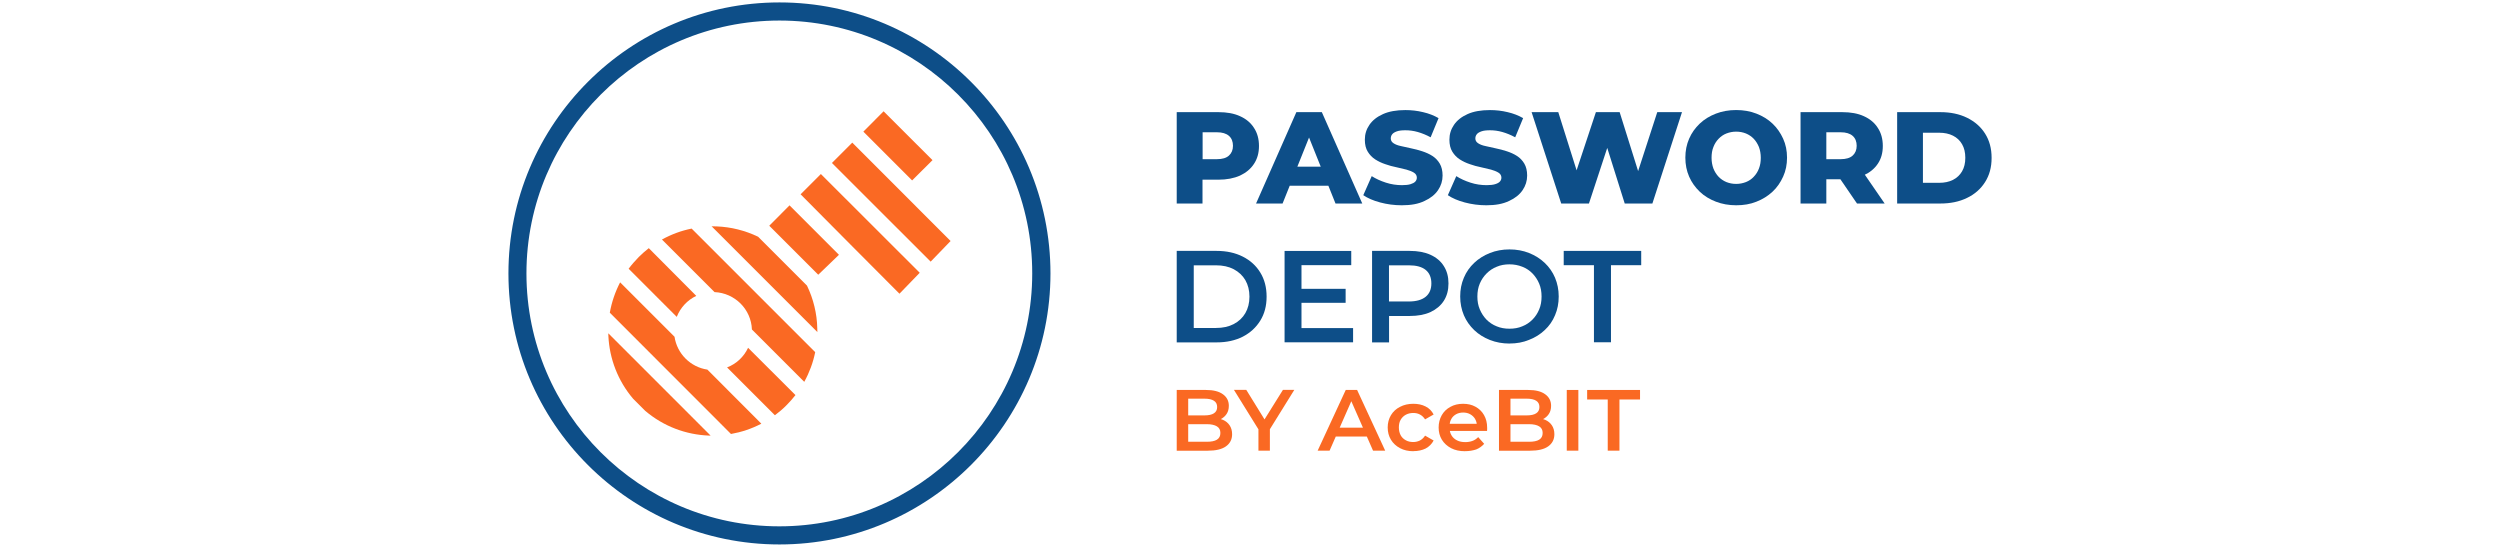<?xml version="1.0" encoding="UTF-8"?><svg id="a" xmlns="http://www.w3.org/2000/svg" width="640" height="140" viewBox="0 0 640 140"><g id="b"><g><path d="M301.24,52.1V28.71h10.68c2.14,0,4,.33,5.52,1.03,1.55,.69,2.75,1.69,3.58,3,.86,1.3,1.28,2.86,1.28,4.63s-.42,3.27-1.28,4.58-2.05,2.28-3.58,3c-1.55,.69-3.39,1.05-5.52,1.05h-7.02l2.94-2.89v8.99h-6.6Zm6.63-8.3l-2.94-3.05h6.6c1.39,0,2.41-.31,3.08-.92,.67-.61,1.03-1.44,1.03-2.5s-.33-1.94-1.03-2.55-1.72-.92-3.08-.92h-6.6l2.94-3.05v12.99Z" style="fill:#0d4e88;"/><path d="M321.55,52.1l10.32-23.39h6.52l10.35,23.39h-6.85l-8.08-20.15h2.61l-8.08,20.15h-6.8Zm5.66-4.55l1.69-4.88h11.43l1.69,4.88h-14.82Z" style="fill:#0d4e88;"/><path d="M358.85,52.55c-1.91,0-3.77-.25-5.52-.72-1.78-.47-3.22-1.11-4.33-1.86l2.16-4.88c1.05,.67,2.25,1.22,3.64,1.67,1.36,.44,2.75,.64,4.11,.64,.92,0,1.64-.08,2.19-.25s.97-.39,1.22-.67,.39-.61,.39-1c0-.53-.25-.97-.75-1.28s-1.14-.56-1.91-.78c-.78-.19-1.64-.39-2.58-.61-.94-.19-1.89-.44-2.83-.78-.94-.31-1.8-.72-2.58-1.22-.78-.5-1.42-1.17-1.91-1.97-.5-.8-.75-1.83-.75-3.08,0-1.42,.39-2.66,1.17-3.8s1.91-2.05,3.47-2.75c1.53-.69,3.44-1.03,5.74-1.03,1.53,0,3.05,.17,4.52,.53,1.47,.33,2.8,.86,3.97,1.53l-2.03,4.91c-1.11-.61-2.22-1.05-3.3-1.36s-2.14-.44-3.16-.44c-.92,0-1.64,.08-2.19,.28s-.97,.44-1.19,.75c-.25,.31-.36,.67-.36,1.08,0,.5,.25,.92,.72,1.22,.47,.31,1.11,.56,1.91,.72,.78,.19,1.67,.39,2.61,.58,.94,.19,1.89,.44,2.83,.75,.94,.31,1.8,.69,2.58,1.19s1.42,1.17,1.89,1.97c.47,.8,.72,1.83,.72,3.05,0,1.36-.39,2.61-1.17,3.75s-1.91,2.05-3.44,2.75c-1.58,.78-3.5,1.11-5.83,1.11Z" style="fill:#0d4e88;"/><path d="M380.5,52.55c-1.91,0-3.75-.25-5.52-.72-1.78-.47-3.22-1.11-4.33-1.86l2.16-4.88c1.05,.67,2.25,1.22,3.64,1.67,1.36,.44,2.75,.64,4.11,.64,.92,0,1.64-.08,2.19-.25,.56-.17,.97-.39,1.22-.67s.39-.61,.39-1c0-.53-.25-.97-.75-1.28s-1.14-.56-1.91-.78c-.78-.19-1.64-.39-2.58-.61-.94-.19-1.89-.44-2.83-.78-.94-.31-1.8-.72-2.58-1.22s-1.42-1.17-1.91-1.97c-.5-.8-.75-1.83-.75-3.08,0-1.42,.39-2.66,1.17-3.8s1.91-2.05,3.47-2.75c1.53-.69,3.44-1.03,5.74-1.03,1.53,0,3.05,.17,4.52,.53,1.47,.33,2.8,.86,3.97,1.53l-2.03,4.91c-1.11-.61-2.22-1.05-3.3-1.36s-2.14-.44-3.16-.44c-.92,0-1.64,.08-2.19,.28s-.97,.44-1.19,.75c-.25,.31-.36,.67-.36,1.08,0,.5,.25,.92,.72,1.22,.47,.31,1.11,.56,1.91,.72,.78,.19,1.67,.39,2.61,.58,.94,.19,1.89,.44,2.83,.75,.94,.31,1.8,.69,2.58,1.19s1.42,1.17,1.89,1.97c.47,.8,.72,1.83,.72,3.05,0,1.36-.39,2.61-1.17,3.75s-1.91,2.05-3.44,2.75c-1.61,.78-3.52,1.11-5.83,1.11Z" style="fill:#0d4e88;"/><path d="M399.67,52.1l-7.58-23.39h6.83l6.38,20.26h-3.47l6.72-20.26h6.08l6.35,20.26h-3.3l6.58-20.26h6.33l-7.58,23.39h-7.08l-5.41-17.21h1.91l-5.66,17.21h-7.1Z" style="fill:#0d4e88;"/><path d="M444.46,52.55c-1.86,0-3.61-.31-5.19-.92s-2.97-1.44-4.13-2.55-2.08-2.39-2.72-3.86c-.64-1.47-.97-3.08-.97-4.86s.33-3.39,.97-4.86,1.55-2.75,2.72-3.86c1.17-1.11,2.55-1.94,4.13-2.55,1.58-.61,3.3-.92,5.19-.92s3.64,.31,5.19,.92c1.58,.61,2.94,1.44,4.11,2.55,1.17,1.11,2.05,2.39,2.72,3.86s1,3.08,1,4.86-.33,3.39-1,4.86-1.55,2.78-2.72,3.86c-1.17,1.08-2.53,1.94-4.11,2.55-1.58,.64-3.3,.92-5.19,.92Zm0-5.47c.89,0,1.72-.17,2.5-.47,.78-.31,1.44-.75,2-1.36,.56-.58,1.03-1.3,1.33-2.11,.33-.83,.47-1.75,.47-2.75s-.17-1.94-.47-2.75c-.33-.8-.78-1.53-1.33-2.11s-1.25-1.05-2-1.36c-.78-.31-1.61-.47-2.5-.47s-1.72,.17-2.5,.47-1.44,.78-2,1.36-1.03,1.3-1.33,2.11c-.33,.8-.47,1.72-.47,2.75s.17,1.91,.47,2.75c.33,.83,.78,1.53,1.33,2.11s1.25,1.05,2,1.36c.78,.31,1.61,.47,2.5,.47Z" style="fill:#0d4e88;"/><path d="M460.94,52.1V28.71h10.68c2.14,0,4,.33,5.52,1.03,1.55,.69,2.75,1.69,3.58,3,.86,1.3,1.28,2.86,1.28,4.63s-.42,3.27-1.28,4.55c-.86,1.28-2.05,2.25-3.58,2.94-1.55,.69-3.39,1.03-5.52,1.03h-7.02l2.94-2.78v8.99h-6.6Zm6.6-8.3l-2.94-3.05h6.6c1.39,0,2.41-.31,3.08-.92s1.03-1.44,1.03-2.5-.33-1.94-1.03-2.55-1.72-.92-3.08-.92h-6.6l2.94-3.05v12.99Zm7.85,8.3l-5.83-8.52h7.05l5.86,8.52h-7.08Z" style="fill:#0d4e88;"/><path d="M485.67,52.1V28.71h11.07c2.58,0,4.86,.47,6.83,1.44s3.5,2.3,4.61,4.05c1.11,1.75,1.67,3.8,1.67,6.22s-.56,4.44-1.67,6.19-2.64,3.11-4.61,4.05c-1.97,.97-4.25,1.44-6.83,1.44h-11.07Zm6.6-5.3h4.19c1.33,0,2.5-.25,3.5-.75s1.78-1.25,2.33-2.19c.56-.97,.83-2.11,.83-3.47s-.28-2.53-.83-3.47c-.56-.97-1.33-1.69-2.33-2.19s-2.16-.75-3.5-.75h-4.19v12.82Z" style="fill:#0d4e88;"/></g><g><path d="M301.24,87.62v-23.39h10.24c2.55,0,4.77,.5,6.69,1.47,1.91,.97,3.41,2.33,4.47,4.08,1.08,1.75,1.61,3.8,1.61,6.16s-.53,4.38-1.61,6.13c-1.08,1.75-2.55,3.11-4.47,4.11-1.91,.97-4.13,1.47-6.69,1.47h-10.24v-.03Zm4.36-3.66h5.69c1.75,0,3.27-.33,4.55-1,1.28-.67,2.28-1.61,2.97-2.8,.69-1.19,1.05-2.61,1.05-4.22s-.36-3.02-1.05-4.22c-.69-1.19-1.69-2.11-2.97-2.8-1.28-.67-2.8-1-4.55-1h-5.69v16.04Z" style="fill:#0d4e88;"/><path d="M333.18,83.99h13.21v3.64h-17.54v-23.39h17.07v3.64h-12.74v16.12Zm-.33-10.05h11.63v3.58h-11.63v-3.58Z" style="fill:#0d4e88;"/><path d="M351.25,87.62v-23.39h9.63c2.08,0,3.86,.33,5.33,1,1.47,.67,2.64,1.64,3.41,2.89,.8,1.25,1.19,2.72,1.19,4.44s-.39,3.19-1.19,4.44c-.8,1.25-1.94,2.19-3.41,2.89-1.47,.67-3.25,1-5.33,1h-7.22l1.94-2.03v8.8h-4.36v-.03Zm4.33-8.33l-1.94-2.11h7.02c1.91,0,3.36-.42,4.33-1.22s1.44-1.94,1.44-3.41-.47-2.64-1.44-3.44-2.41-1.19-4.33-1.19h-7.02l1.94-2.14v13.51Z" style="fill:#0d4e88;"/><path d="M386.46,87.95c-1.83,0-3.5-.31-5.05-.92-1.53-.61-2.89-1.44-4.02-2.53s-2.03-2.36-2.64-3.8c-.61-1.47-.94-3.05-.94-4.8s.31-3.33,.94-4.8c.61-1.47,1.5-2.72,2.64-3.8s2.47-1.91,4.02-2.53c1.53-.61,3.22-.92,5.02-.92s3.5,.31,5.02,.92,2.86,1.44,4,2.53c1.14,1.08,2.03,2.36,2.64,3.8,.61,1.47,.94,3.05,.94,4.8s-.31,3.33-.94,4.8c-.61,1.47-1.5,2.75-2.64,3.8-1.14,1.08-2.47,1.91-4,2.5-1.53,.64-3.19,.94-5,.94Zm-.03-3.8c1.19,0,2.28-.19,3.27-.61,1-.39,1.86-.97,2.61-1.72s1.3-1.61,1.72-2.61,.61-2.08,.61-3.3-.19-2.3-.61-3.3-1-1.86-1.72-2.61c-.72-.75-1.61-1.33-2.61-1.72-1-.39-2.08-.61-3.27-.61s-2.28,.19-3.25,.61c-1,.39-1.86,.97-2.61,1.72s-1.33,1.61-1.75,2.61c-.42,1-.61,2.08-.61,3.3s.19,2.28,.61,3.27c.42,1,1,1.89,1.72,2.64,.75,.75,1.61,1.33,2.61,1.72,1,.42,2.08,.61,3.27,.61Z" style="fill:#0d4e88;"/><path d="M408.05,87.62v-19.73h-7.74v-3.66h19.84v3.66h-7.74v19.73h-4.36Z" style="fill:#0d4e88;"/></g><g><path d="M301.24,115.37v-15.54h7.46c1.91,0,3.36,.36,4.38,1.11,1,.72,1.5,1.72,1.5,2.94,0,.83-.19,1.53-.58,2.11-.39,.58-.92,1.03-1.58,1.36-.67,.31-1.39,.47-2.16,.47l.42-.8c.89,0,1.69,.17,2.41,.47,.72,.31,1.28,.78,1.69,1.39s.64,1.36,.64,2.28c0,1.33-.53,2.36-1.58,3.11s-2.61,1.11-4.66,1.11h-7.94Zm2.97-2.28h4.77c1.11,0,1.97-.17,2.55-.53,.58-.36,.89-.92,.89-1.72s-.31-1.33-.89-1.69c-.58-.36-1.44-.56-2.55-.56h-5.02v-2.25h4.41c1.03,0,1.83-.17,2.39-.53s.83-.89,.83-1.61-.28-1.28-.83-1.61c-.56-.36-1.36-.53-2.39-.53h-4.19v11.02h.03Z" style="fill:#fa6923;"/><path d="M322.16,115.37v-6.16l.67,1.78-6.94-11.18h3.16l5.55,8.99h-1.78l5.61-8.99h2.91l-6.94,11.18,.69-1.78v6.16h-2.94Z" style="fill:#fa6923;"/><path d="M337.32,115.37l7.19-15.54h2.91l7.19,15.54h-3.11l-6.16-14.01h1.19l-6.16,14.01h-3.05Zm3.3-3.61l.8-2.28h8.6l.8,2.28h-10.21Z" style="fill:#fa6923;"/><path d="M361.82,115.51c-1.28,0-2.41-.25-3.41-.78s-1.78-1.25-2.33-2.16-.83-1.97-.83-3.14,.28-2.22,.83-3.14,1.33-1.64,2.33-2.14c1-.53,2.14-.78,3.41-.78,1.19,0,2.22,.22,3.14,.69s1.58,1.14,2.05,2.05l-2.19,1.25c-.36-.56-.8-.97-1.33-1.25-.53-.28-1.08-.39-1.69-.39-.69,0-1.33,.14-1.89,.44s-1,.72-1.33,1.28-.47,1.22-.47,2,.17,1.44,.47,2c.31,.56,.75,.97,1.33,1.28,.56,.31,1.19,.44,1.89,.44,.61,0,1.17-.14,1.69-.39,.53-.28,.97-.69,1.33-1.25l2.19,1.25c-.47,.89-1.17,1.58-2.05,2.05-.89,.44-1.94,.67-3.14,.67Z" style="fill:#fa6923;"/><path d="M375.03,115.51c-1.36,0-2.53-.25-3.55-.78-1-.53-1.8-1.25-2.36-2.16s-.83-1.97-.83-3.14,.28-2.22,.8-3.14,1.28-1.64,2.22-2.14c.94-.53,2.03-.78,3.25-.78s2.25,.25,3.16,.75c.92,.5,1.67,1.22,2.19,2.14,.53,.92,.8,2,.8,3.25v.39c0,.14-.03,.28-.03,.42h-10.13v-1.83h8.63l-1.11,.58c.03-.69-.14-1.28-.44-1.8s-.72-.92-1.25-1.22-1.14-.44-1.8-.44-1.3,.14-1.83,.44c-.53,.31-.94,.69-1.22,1.22-.31,.53-.44,1.14-.44,1.86v.44c0,.72,.17,1.33,.5,1.89s.8,.97,1.42,1.28c.61,.31,1.3,.44,2.11,.44,.69,0,1.3-.11,1.83-.31,.56-.19,1.03-.53,1.47-.97l1.53,1.72c-.56,.61-1.22,1.11-2.05,1.44-.86,.28-1.8,.44-2.86,.44Z" style="fill:#fa6923;"/><path d="M383.74,115.37v-15.54h7.46c1.91,0,3.36,.36,4.38,1.11,1,.72,1.5,1.72,1.5,2.94,0,.83-.19,1.53-.58,2.11-.39,.58-.92,1.03-1.58,1.36-.67,.31-1.39,.47-2.16,.47l.42-.8c.89,0,1.69,.17,2.41,.47,.72,.31,1.28,.78,1.69,1.39s.64,1.36,.64,2.28c0,1.33-.53,2.36-1.58,3.11s-2.61,1.11-4.66,1.11h-7.94Zm2.97-2.28h4.77c1.11,0,1.97-.17,2.55-.53,.58-.36,.89-.92,.89-1.72s-.31-1.33-.89-1.69c-.58-.36-1.44-.56-2.55-.56h-5.02v-2.25h4.41c1.03,0,1.83-.17,2.39-.53s.83-.89,.83-1.61-.28-1.28-.83-1.61c-.56-.36-1.36-.53-2.39-.53h-4.19v11.02h.03Z" style="fill:#fa6923;"/><path d="M401.09,115.37v-15.54h2.97v15.54h-2.97Z" style="fill:#fa6923;"/><path d="M411.58,115.37v-13.1h-5.27v-2.44h13.54v2.44h-5.27v13.1h-3Z" style="fill:#fa6923;"/></g></g><g id="c"><g><path d="M181.92,111.51h-.44c-5.83-.22-11.6-2.33-16.32-6.35l-3.08-3.08c-3.94-4.63-6.05-10.3-6.33-16.01,0-.25-.03-.5-.03-.75l26.2,26.2Z" style="fill:#fa6923;"/><path d="M194.9,108.46c-2.47,1.3-5.08,2.16-7.77,2.64l-31.02-31.05c.47-2.66,1.36-5.3,2.64-7.77l13.93,13.93c.64,4.33,4.08,7.77,8.41,8.41l13.82,13.85Z" style="fill:#fa6923;"/><path d="M178.25,75.74c-2.28,1.08-4.08,3.02-5,5.38l-12.32-12.32c.78-1.05,1.67-2.05,2.61-3.02,.8-.8,1.67-1.55,2.55-2.25l12.15,12.21Z" style="fill:#fa6923;"/><path d="M203.64,101.14c-.69,.89-1.44,1.72-2.25,2.55-.94,.97-1.97,1.83-3.02,2.61l-12.24-12.24c2.39-.92,4.3-2.72,5.38-5.02l12.13,12.1Z" style="fill:#fa6923;"/><path d="M208.69,90.15c-.53,2.64-1.47,5.19-2.8,7.6l-13.4-13.4c-.19-5.19-4.38-9.35-9.57-9.57l-13.46-13.46c2.41-1.33,4.97-2.28,7.6-2.8l31.64,31.64Z" style="fill:#fa6923;"/><path d="M209.25,85.01l-27.08-27.08c.44,0,.89,0,1.3,.03,3.64,.14,7.24,1.03,10.6,2.64l12.52,12.52c.83,1.72,1.47,3.52,1.91,5.36,.44,1.83,.69,3.69,.72,5.58,.03,.33,.03,.67,.03,.97Z" style="fill:#fa6923;"/><polygon points="214.77 65.23 209.47 70.33 196.93 57.79 202.12 52.57 214.77 65.23" style="fill:#fa6923;"/><polygon points="235.45 69.83 230.26 75.19 217.6 62.48 204.95 49.74 210.14 44.55 235.45 69.83" style="fill:#fa6923;"/><polygon points="243.35 61.7 238.25 66.98 212.97 41.72 218.18 36.51 243.35 61.7" style="fill:#fa6923;"/><polygon points="238.72 41 233.5 46.19 221.02 33.7 226.2 28.49 238.72 41" style="fill:#fa6923;"/></g><path d="M199.54,139.38c-38.27,0-69.38-31.11-69.38-69.38S161.27,.62,199.54,.62s69.38,31.11,69.38,69.38-31.14,69.38-69.38,69.38Zm0-134.12c-35.71,0-64.77,29.03-64.77,64.74s29.05,64.74,64.74,64.74,64.74-29.05,64.74-64.74c.03-35.71-29.03-64.74-64.71-64.74Z" style="fill:#0d4e88;"/></g></svg>